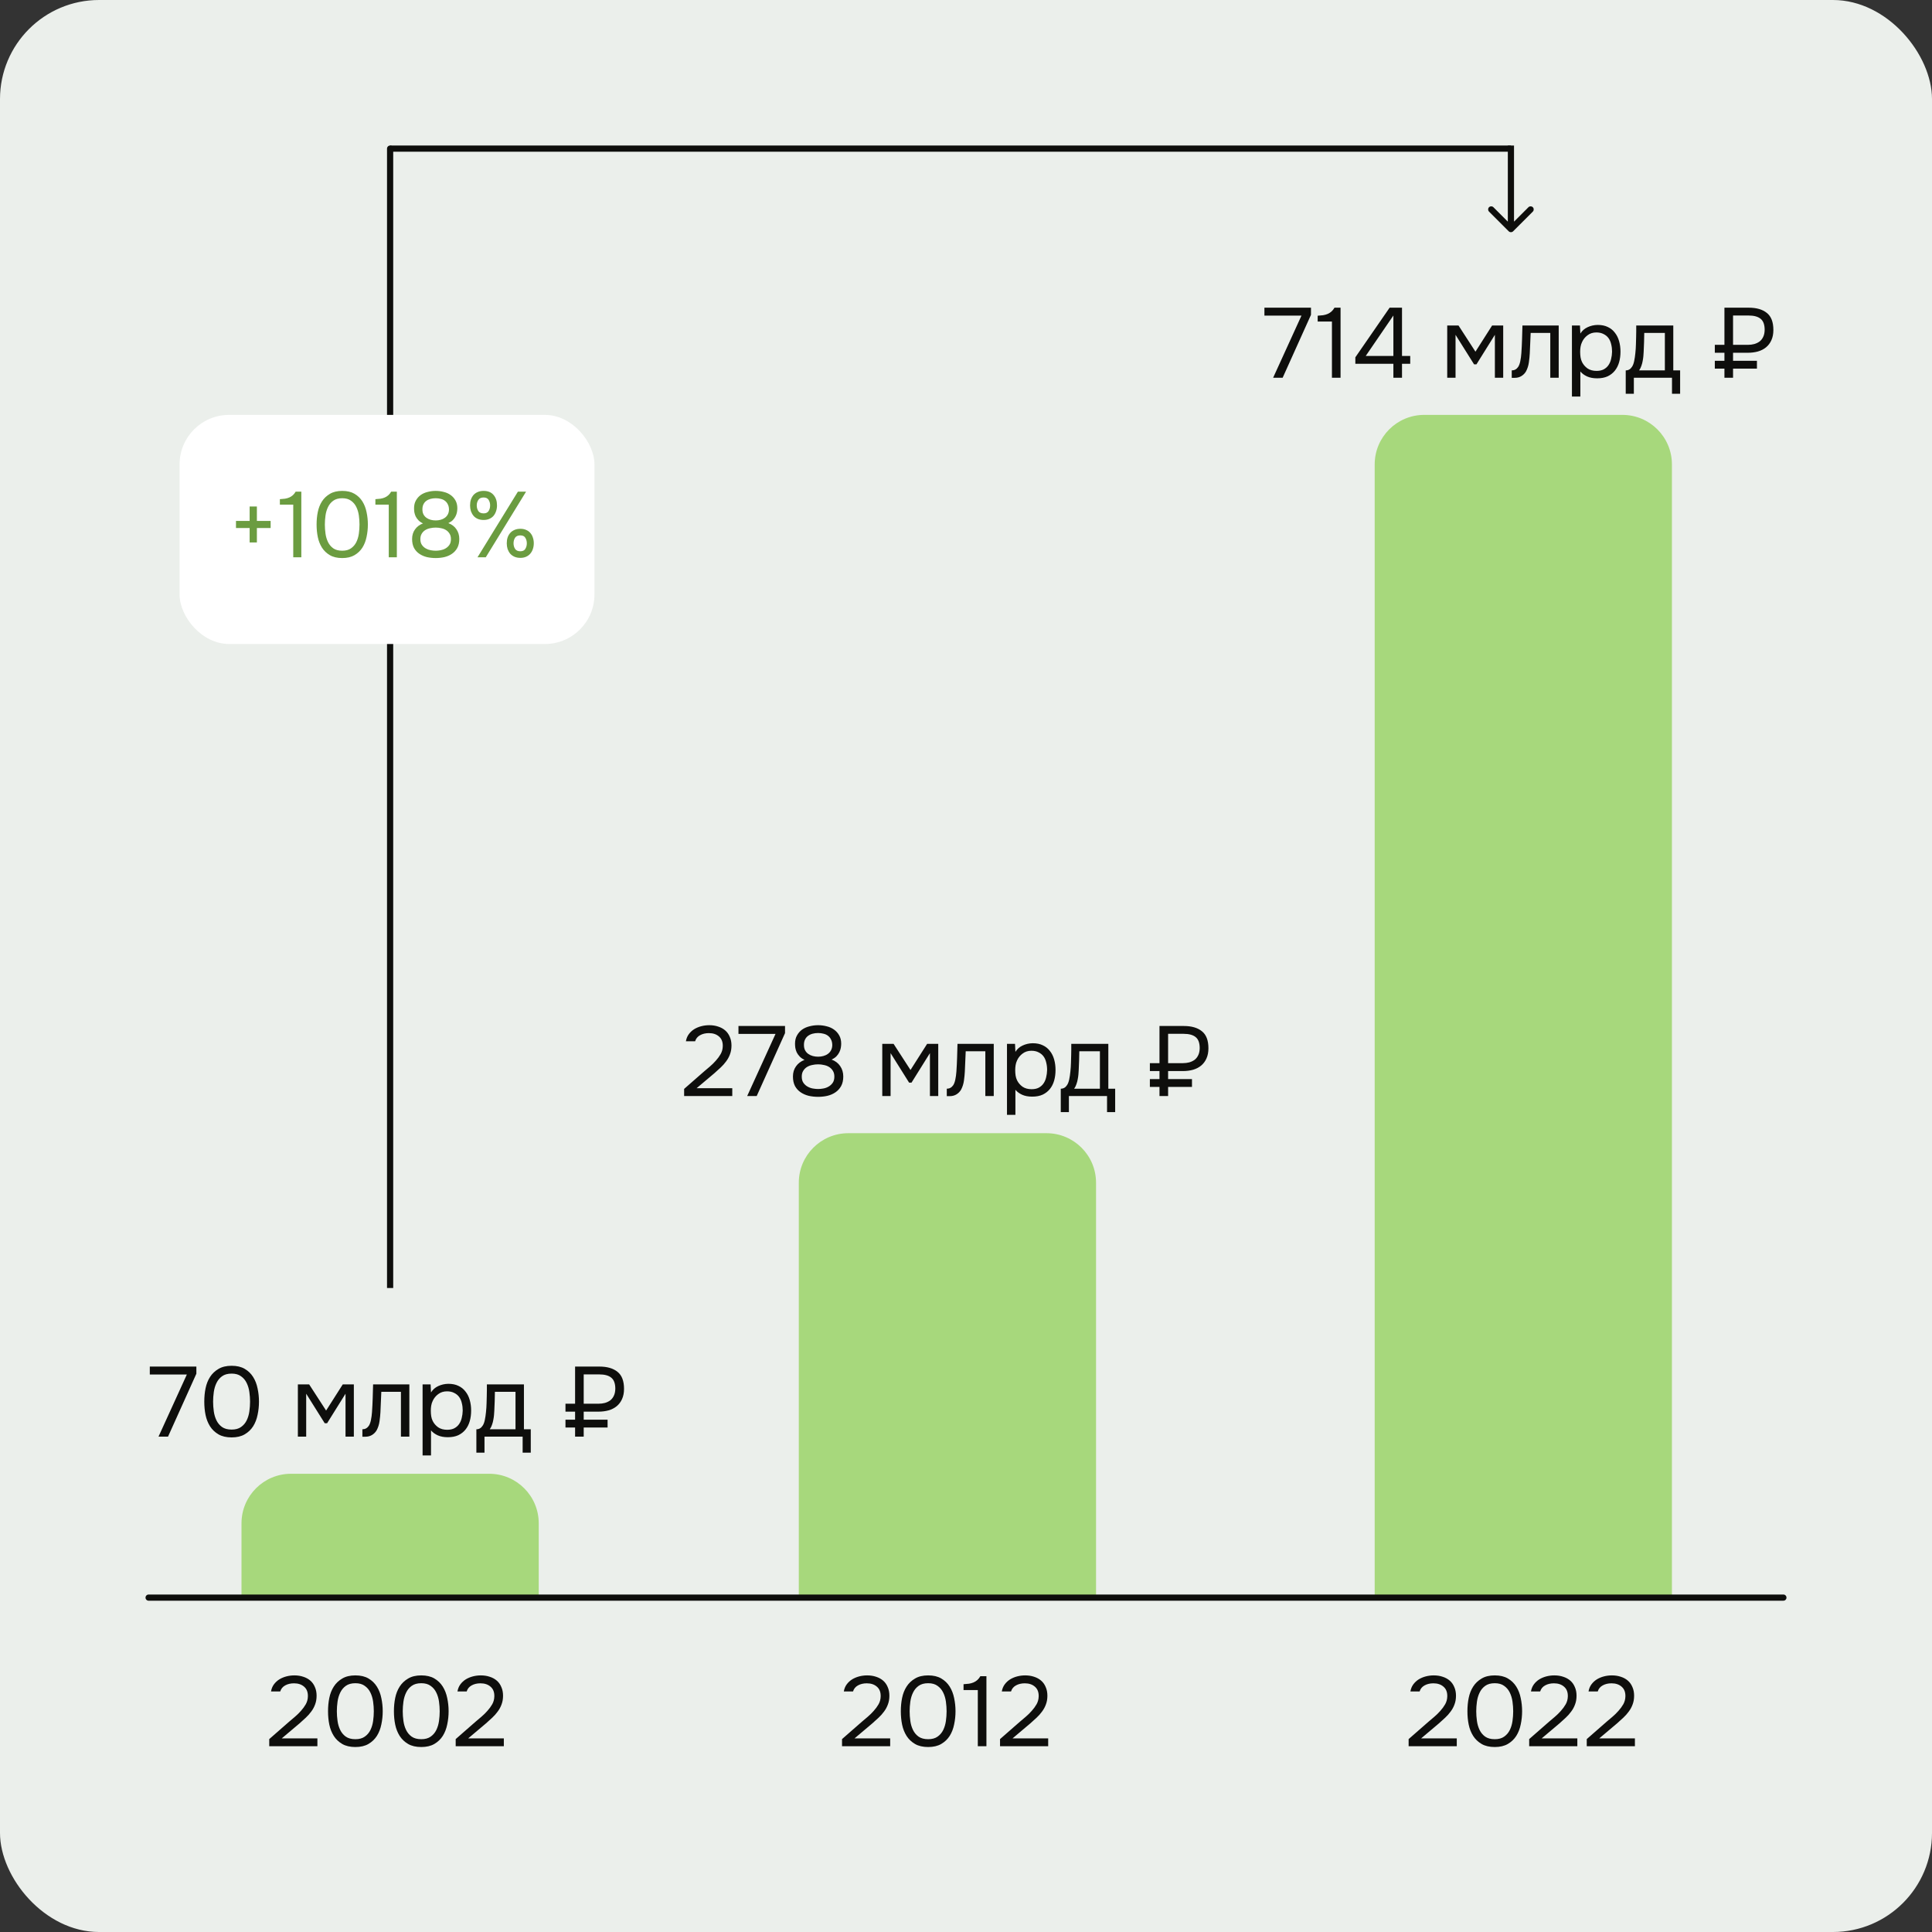 <svg width="312" height="312" viewBox="0 0 312 312" fill="none" xmlns="http://www.w3.org/2000/svg">
<rect x="0" y="0" width="312" height="312" fill="#333333" stroke="none"/>
<rect width="312" height="312" rx="16" fill="#EBEFEB"/>
<path d="M63.5 24C63.5 23.724 63.276 23.5 63 23.5C62.724 23.5 62.5 23.724 62.5 24L63.5 24ZM63.5 208L63.5 24L62.5 24L62.5 208L63.5 208Z" fill="#0E0E0C"/>
<path d="M243.646 37.354C243.842 37.549 244.158 37.549 244.354 37.354L247.536 34.172C247.731 33.976 247.731 33.66 247.536 33.465C247.34 33.269 247.024 33.269 246.828 33.465L244 36.293L241.172 33.465C240.976 33.269 240.66 33.269 240.464 33.465C240.269 33.66 240.269 33.976 240.464 34.172L243.646 37.354ZM244.5 37L244.5 23.5L243.5 23.5L243.5 37L244.5 37Z" fill="#0E0E0C"/>
<path d="M244 24L63 24" stroke="#0E0E0C"/>
<rect x="29" y="67" width="67" height="37" rx="8" fill="white"/>
<path d="M38.11 84.12H40.315V81.795H41.485V84.12H43.705V85.275H41.485V87.6H40.315V85.275H38.11V84.12ZM48.662 90H47.357V81.495H45.197V80.61C45.497 80.59 45.772 80.565 46.022 80.535C46.272 80.495 46.502 80.43 46.712 80.34C46.922 80.25 47.112 80.13 47.282 79.98C47.452 79.83 47.607 79.635 47.747 79.395H48.662V90ZM59.407 84.705C59.407 85.385 59.337 86.05 59.197 86.7C59.066 87.35 58.842 87.93 58.522 88.44C58.202 88.94 57.776 89.345 57.246 89.655C56.717 89.965 56.056 90.12 55.267 90.12C54.467 90.12 53.801 89.965 53.272 89.655C52.742 89.345 52.316 88.94 51.996 88.44C51.676 87.93 51.452 87.36 51.322 86.73C51.191 86.1 51.127 85.425 51.127 84.705C51.127 83.985 51.191 83.31 51.322 82.68C51.452 82.04 51.676 81.47 51.996 80.97C52.316 80.47 52.742 80.065 53.272 79.755C53.801 79.435 54.467 79.275 55.267 79.275C56.056 79.275 56.717 79.43 57.246 79.74C57.776 80.05 58.202 80.46 58.522 80.97C58.842 81.48 59.066 82.06 59.197 82.71C59.337 83.36 59.407 84.025 59.407 84.705ZM52.462 84.705C52.462 85.185 52.496 85.675 52.566 86.175C52.636 86.675 52.772 87.13 52.971 87.54C53.172 87.95 53.452 88.285 53.812 88.545C54.181 88.805 54.666 88.935 55.267 88.935C55.856 88.935 56.331 88.805 56.691 88.545C57.062 88.285 57.346 87.95 57.547 87.54C57.746 87.13 57.882 86.675 57.952 86.175C58.022 85.675 58.056 85.185 58.056 84.705C58.056 84.235 58.022 83.75 57.952 83.25C57.882 82.75 57.746 82.295 57.547 81.885C57.346 81.465 57.062 81.125 56.691 80.865C56.331 80.595 55.856 80.46 55.267 80.46C54.666 80.46 54.181 80.595 53.812 80.865C53.452 81.125 53.172 81.465 52.971 81.885C52.772 82.295 52.636 82.75 52.566 83.25C52.496 83.75 52.462 84.235 52.462 84.705ZM64.087 90H62.782V81.495H60.622V80.61C60.922 80.59 61.197 80.565 61.447 80.535C61.697 80.495 61.927 80.43 62.137 80.34C62.347 80.25 62.537 80.13 62.707 79.98C62.877 79.83 63.032 79.635 63.172 79.395H64.087V90ZM74.171 87.045C74.171 87.615 74.061 88.1 73.841 88.5C73.621 88.89 73.331 89.205 72.971 89.445C72.621 89.685 72.216 89.86 71.756 89.97C71.306 90.07 70.841 90.12 70.361 90.12C69.881 90.12 69.411 90.07 68.951 89.97C68.501 89.86 68.096 89.685 67.736 89.445C67.376 89.205 67.086 88.89 66.866 88.5C66.656 88.1 66.551 87.615 66.551 87.045C66.551 86.445 66.706 85.93 67.016 85.5C67.326 85.06 67.756 84.735 68.306 84.525C68.006 84.385 67.761 84.215 67.571 84.015C67.381 83.815 67.231 83.605 67.121 83.385C67.021 83.155 66.951 82.93 66.911 82.71C66.881 82.48 66.866 82.27 66.866 82.08C66.866 81.59 66.966 81.17 67.166 80.82C67.366 80.46 67.626 80.165 67.946 79.935C68.276 79.705 68.651 79.54 69.071 79.44C69.491 79.33 69.921 79.275 70.361 79.275C70.801 79.275 71.231 79.33 71.651 79.44C72.071 79.54 72.441 79.705 72.761 79.935C73.091 80.165 73.356 80.46 73.556 80.82C73.756 81.17 73.856 81.59 73.856 82.08C73.856 82.27 73.836 82.48 73.796 82.71C73.756 82.93 73.681 83.15 73.571 83.37C73.471 83.58 73.326 83.785 73.136 83.985C72.946 84.175 72.701 84.34 72.401 84.48C72.971 84.69 73.406 85.02 73.706 85.47C74.016 85.92 74.171 86.445 74.171 87.045ZM70.361 80.46C70.061 80.46 69.781 80.495 69.521 80.565C69.261 80.635 69.031 80.745 68.831 80.895C68.641 81.035 68.491 81.22 68.381 81.45C68.271 81.67 68.216 81.94 68.216 82.26C68.216 82.59 68.276 82.865 68.396 83.085C68.516 83.305 68.676 83.485 68.876 83.625C69.076 83.765 69.301 83.87 69.551 83.94C69.811 84.01 70.081 84.045 70.361 84.045C70.641 84.045 70.906 84.01 71.156 83.94C71.416 83.87 71.641 83.765 71.831 83.625C72.031 83.485 72.191 83.305 72.311 83.085C72.431 82.865 72.496 82.61 72.506 82.32C72.506 81.98 72.446 81.695 72.326 81.465C72.216 81.225 72.061 81.03 71.861 80.88C71.671 80.73 71.446 80.625 71.186 80.565C70.926 80.495 70.651 80.46 70.361 80.46ZM70.361 85.2C70.051 85.2 69.746 85.235 69.446 85.305C69.156 85.365 68.891 85.47 68.651 85.62C68.421 85.77 68.236 85.965 68.096 86.205C67.956 86.435 67.886 86.72 67.886 87.06C67.886 87.45 67.971 87.765 68.141 88.005C68.311 88.245 68.521 88.435 68.771 88.575C69.021 88.715 69.286 88.81 69.566 88.86C69.856 88.91 70.121 88.935 70.361 88.935C70.601 88.935 70.861 88.91 71.141 88.86C71.431 88.81 71.696 88.715 71.936 88.575C72.186 88.435 72.396 88.245 72.566 88.005C72.736 87.765 72.821 87.45 72.821 87.06C72.821 86.72 72.751 86.435 72.611 86.205C72.471 85.965 72.286 85.77 72.056 85.62C71.826 85.47 71.561 85.365 71.261 85.305C70.971 85.235 70.671 85.2 70.361 85.2ZM78.102 83.97C77.742 83.97 77.422 83.91 77.142 83.79C76.872 83.67 76.647 83.505 76.467 83.295C76.287 83.075 76.147 82.825 76.047 82.545C75.957 82.255 75.912 81.945 75.912 81.615C75.912 81.275 75.957 80.965 76.047 80.685C76.147 80.395 76.287 80.145 76.467 79.935C76.657 79.725 76.887 79.565 77.157 79.455C77.427 79.335 77.742 79.275 78.102 79.275C78.802 79.275 79.337 79.495 79.707 79.935C80.077 80.365 80.262 80.925 80.262 81.615C80.262 81.945 80.212 82.255 80.112 82.545C80.022 82.825 79.887 83.075 79.707 83.295C79.527 83.505 79.302 83.67 79.032 83.79C78.762 83.91 78.452 83.97 78.102 83.97ZM77.112 90L83.637 79.395H84.957L78.447 90H77.112ZM78.102 80.34C77.702 80.34 77.417 80.47 77.247 80.73C77.077 80.99 76.992 81.285 76.992 81.615C76.992 81.965 77.077 82.27 77.247 82.53C77.417 82.78 77.702 82.905 78.102 82.905C78.482 82.905 78.752 82.775 78.912 82.515C79.072 82.255 79.152 81.955 79.152 81.615C79.152 81.285 79.072 80.99 78.912 80.73C78.752 80.47 78.482 80.34 78.102 80.34ZM84.042 90.09C83.682 90.09 83.362 90.03 83.082 89.91C82.812 89.79 82.582 89.625 82.392 89.415C82.212 89.195 82.072 88.945 81.972 88.665C81.882 88.375 81.837 88.065 81.837 87.735C81.837 87.395 81.882 87.085 81.972 86.805C82.072 86.515 82.217 86.265 82.407 86.055C82.597 85.845 82.827 85.685 83.097 85.575C83.367 85.455 83.682 85.395 84.042 85.395C84.382 85.395 84.687 85.455 84.957 85.575C85.227 85.685 85.452 85.845 85.632 86.055C85.822 86.265 85.962 86.515 86.052 86.805C86.152 87.085 86.202 87.395 86.202 87.735C86.202 88.065 86.152 88.375 86.052 88.665C85.962 88.945 85.822 89.195 85.632 89.415C85.452 89.625 85.227 89.79 84.957 89.91C84.687 90.03 84.382 90.09 84.042 90.09ZM84.027 86.46C83.627 86.46 83.342 86.59 83.172 86.85C83.012 87.11 82.932 87.405 82.932 87.735C82.932 88.085 83.017 88.39 83.187 88.65C83.357 88.9 83.637 89.025 84.027 89.025C84.417 89.025 84.687 88.895 84.837 88.635C84.997 88.375 85.077 88.075 85.077 87.735C85.077 87.405 84.997 87.11 84.837 86.85C84.687 86.59 84.417 86.46 84.027 86.46Z" fill="#6B9C40"/>
<path d="M25.6 232L30.176 221.968H24.192V220.688H31.712V221.84L27.136 232H25.6ZM41.822 226.352C41.822 227.077 41.748 227.787 41.598 228.48C41.459 229.173 41.219 229.792 40.878 230.336C40.537 230.869 40.084 231.301 39.518 231.632C38.953 231.963 38.249 232.128 37.406 232.128C36.553 232.128 35.843 231.963 35.278 231.632C34.713 231.301 34.26 230.869 33.918 230.336C33.577 229.792 33.337 229.184 33.198 228.512C33.059 227.84 32.99 227.12 32.99 226.352C32.99 225.584 33.059 224.864 33.198 224.192C33.337 223.509 33.577 222.901 33.918 222.368C34.26 221.835 34.713 221.403 35.278 221.072C35.843 220.731 36.553 220.56 37.406 220.56C38.249 220.56 38.953 220.725 39.518 221.056C40.084 221.387 40.537 221.824 40.878 222.368C41.219 222.912 41.459 223.531 41.598 224.224C41.748 224.917 41.822 225.627 41.822 226.352ZM34.414 226.352C34.414 226.864 34.452 227.387 34.526 227.92C34.601 228.453 34.745 228.939 34.958 229.376C35.172 229.813 35.47 230.171 35.854 230.448C36.249 230.725 36.766 230.864 37.406 230.864C38.035 230.864 38.542 230.725 38.926 230.448C39.321 230.171 39.625 229.813 39.838 229.376C40.051 228.939 40.196 228.453 40.27 227.92C40.345 227.387 40.382 226.864 40.382 226.352C40.382 225.851 40.345 225.333 40.27 224.8C40.196 224.267 40.051 223.781 39.838 223.344C39.625 222.896 39.321 222.533 38.926 222.256C38.542 221.968 38.035 221.824 37.406 221.824C36.766 221.824 36.249 221.968 35.854 222.256C35.47 222.533 35.172 222.896 34.958 223.344C34.745 223.781 34.601 224.267 34.526 224.8C34.452 225.333 34.414 225.851 34.414 226.352ZM48.103 223.568H49.927L52.663 227.792L55.351 223.568H57.143V232H55.799V225.072L52.823 229.84H52.439L49.447 225.072V232H48.103V223.568ZM60.075 228.048C60.128 227.28 60.165 226.533 60.187 225.808C60.219 225.083 60.24 224.336 60.251 223.568H66.107V232H64.747V224.768H61.579L61.435 228.08C61.413 228.507 61.365 228.987 61.291 229.52C61.216 230.053 61.061 230.539 60.827 230.976C60.645 231.285 60.4 231.536 60.091 231.728C59.781 231.92 59.424 232.016 59.019 232.016H58.523V230.816C58.949 230.816 59.291 230.635 59.547 230.272C59.696 230.059 59.813 229.749 59.899 229.344C59.984 228.939 60.043 228.507 60.075 228.048ZM69.604 235.04H68.244V223.568H69.54L69.604 224.864C69.892 224.405 70.281 224.064 70.772 223.84C71.273 223.605 71.812 223.483 72.388 223.472C73.038 223.472 73.588 223.584 74.036 223.808C74.495 224.021 74.873 224.325 75.172 224.72C75.481 225.104 75.71 225.563 75.86 226.096C76.009 226.619 76.084 227.184 76.084 227.792C76.084 228.411 76.009 228.981 75.86 229.504C75.71 230.027 75.481 230.48 75.172 230.864C74.862 231.248 74.473 231.552 74.004 231.776C73.534 231.989 72.975 232.096 72.324 232.096C71.684 232.096 71.14 231.995 70.692 231.792C70.244 231.589 69.881 231.323 69.604 230.992V235.04ZM72.212 230.896C72.671 230.896 73.055 230.816 73.364 230.656C73.684 230.485 73.94 230.261 74.132 229.984C74.335 229.696 74.478 229.365 74.564 228.992C74.66 228.619 74.713 228.219 74.724 227.792C74.724 227.365 74.676 226.965 74.58 226.592C74.495 226.208 74.35 225.877 74.148 225.6C73.945 225.323 73.678 225.104 73.348 224.944C73.028 224.773 72.638 224.688 72.18 224.688C71.636 224.688 71.166 224.837 70.772 225.136C70.377 225.424 70.079 225.792 69.876 226.24C69.758 226.485 69.678 226.741 69.636 227.008C69.593 227.264 69.572 227.531 69.572 227.808C69.572 228.128 69.593 228.427 69.636 228.704C69.678 228.971 69.758 229.227 69.876 229.472C70.079 229.877 70.372 230.219 70.756 230.496C71.15 230.763 71.636 230.896 72.212 230.896ZM78.61 225.424C78.621 225.115 78.626 224.805 78.626 224.496C78.626 224.187 78.626 223.877 78.626 223.568H84.61V230.816H85.714V234.592H84.402V232H78.242V234.592H76.93V230.816C77.357 230.816 77.693 230.624 77.938 230.24C78.088 230.027 78.205 229.723 78.29 229.328C78.376 228.923 78.439 228.496 78.482 228.048C78.535 227.557 78.567 227.072 78.578 226.592C78.6 226.101 78.61 225.712 78.61 225.424ZM83.25 224.768H79.922C79.912 225.216 79.901 225.717 79.89 226.272C79.879 226.827 79.858 227.344 79.826 227.824C79.816 228.037 79.799 228.272 79.778 228.528C79.757 228.773 79.719 229.029 79.666 229.296C79.624 229.552 79.554 229.813 79.458 230.08C79.373 230.347 79.25 230.592 79.09 230.816H83.25V224.768ZM91.319 229.264H92.871V227.968H91.319V226.688H92.871V220.688H96.791C98.05 220.688 99.026 220.971 99.719 221.536C100.423 222.091 100.775 223.008 100.775 224.288C100.775 224.917 100.668 225.467 100.455 225.936C100.252 226.395 99.964 226.779 99.591 227.088C99.228 227.387 98.791 227.611 98.279 227.76C97.778 227.899 97.228 227.968 96.631 227.968H94.263V229.264H98.119V230.528H94.263V232H92.871V230.528H91.319V229.264ZM96.647 226.688C97.02 226.688 97.367 226.645 97.687 226.56C98.018 226.464 98.306 226.325 98.551 226.144C98.796 225.952 98.988 225.707 99.127 225.408C99.276 225.109 99.356 224.731 99.367 224.272C99.367 223.429 99.148 222.832 98.711 222.48C98.284 222.128 97.634 221.952 96.759 221.952H94.263V226.688H96.647Z" fill="#0E0E0C"/>
<path d="M39 246C39 241.582 42.582 238 47 238H79C83.418 238 87 241.582 87 246V258H39V246Z" fill="#A7D87C"/>
<path d="M46.68 278.048C46.968 277.803 47.283 277.536 47.624 277.248C47.976 276.949 48.301 276.629 48.6 276.288C48.909 275.947 49.171 275.589 49.384 275.216C49.597 274.832 49.709 274.416 49.72 273.968C49.741 273.285 49.544 272.763 49.128 272.4C48.712 272.027 48.163 271.84 47.48 271.84C46.936 271.84 46.461 271.952 46.056 272.176C45.651 272.4 45.384 272.725 45.256 273.152H43.768C43.843 272.715 43.997 272.336 44.232 272.016C44.477 271.685 44.771 271.413 45.112 271.2C45.464 270.987 45.848 270.827 46.264 270.72C46.68 270.613 47.107 270.56 47.544 270.56C48.067 270.56 48.547 270.635 48.984 270.784C49.421 270.923 49.8 271.131 50.12 271.408C50.44 271.685 50.685 272.032 50.856 272.448C51.037 272.853 51.128 273.317 51.128 273.84C51.128 274.363 51.048 274.832 50.888 275.248C50.739 275.664 50.531 276.048 50.264 276.4C50.008 276.752 49.715 277.083 49.384 277.392C49.053 277.701 48.712 278.011 48.36 278.32L45.496 280.736H51.256V282H43.48V280.848L46.68 278.048ZM61.806 276.352C61.806 277.077 61.732 277.787 61.583 278.48C61.444 279.173 61.204 279.792 60.862 280.336C60.521 280.869 60.068 281.301 59.502 281.632C58.937 281.963 58.233 282.128 57.391 282.128C56.537 282.128 55.828 281.963 55.263 281.632C54.697 281.301 54.244 280.869 53.903 280.336C53.561 279.792 53.321 279.184 53.182 278.512C53.044 277.84 52.974 277.12 52.974 276.352C52.974 275.584 53.044 274.864 53.182 274.192C53.321 273.509 53.561 272.901 53.903 272.368C54.244 271.835 54.697 271.403 55.263 271.072C55.828 270.731 56.537 270.56 57.391 270.56C58.233 270.56 58.937 270.725 59.502 271.056C60.068 271.387 60.521 271.824 60.862 272.368C61.204 272.912 61.444 273.531 61.583 274.224C61.732 274.917 61.806 275.627 61.806 276.352ZM54.398 276.352C54.398 276.864 54.436 277.387 54.511 277.92C54.585 278.453 54.729 278.939 54.943 279.376C55.156 279.813 55.455 280.171 55.839 280.448C56.233 280.725 56.751 280.864 57.391 280.864C58.02 280.864 58.526 280.725 58.91 280.448C59.305 280.171 59.609 279.813 59.822 279.376C60.036 278.939 60.18 278.453 60.255 277.92C60.329 277.387 60.367 276.864 60.367 276.352C60.367 275.851 60.329 275.333 60.255 274.8C60.18 274.267 60.036 273.781 59.822 273.344C59.609 272.896 59.305 272.533 58.91 272.256C58.526 271.968 58.02 271.824 57.391 271.824C56.751 271.824 56.233 271.968 55.839 272.256C55.455 272.533 55.156 272.896 54.943 273.344C54.729 273.781 54.585 274.267 54.511 274.8C54.436 275.333 54.398 275.851 54.398 276.352ZM72.447 276.352C72.447 277.077 72.373 277.787 72.223 278.48C72.085 279.173 71.844 279.792 71.503 280.336C71.162 280.869 70.709 281.301 70.143 281.632C69.578 281.963 68.874 282.128 68.031 282.128C67.178 282.128 66.469 281.963 65.903 281.632C65.338 281.301 64.885 280.869 64.543 280.336C64.202 279.792 63.962 279.184 63.823 278.512C63.684 277.84 63.615 277.12 63.615 276.352C63.615 275.584 63.684 274.864 63.823 274.192C63.962 273.509 64.202 272.901 64.543 272.368C64.885 271.835 65.338 271.403 65.903 271.072C66.469 270.731 67.178 270.56 68.031 270.56C68.874 270.56 69.578 270.725 70.143 271.056C70.709 271.387 71.162 271.824 71.503 272.368C71.844 272.912 72.085 273.531 72.223 274.224C72.373 274.917 72.447 275.627 72.447 276.352ZM65.039 276.352C65.039 276.864 65.076 277.387 65.151 277.92C65.226 278.453 65.37 278.939 65.583 279.376C65.796 279.813 66.095 280.171 66.479 280.448C66.874 280.725 67.391 280.864 68.031 280.864C68.66 280.864 69.167 280.725 69.551 280.448C69.946 280.171 70.25 279.813 70.463 279.376C70.677 278.939 70.82 278.453 70.895 277.92C70.97 277.387 71.007 276.864 71.007 276.352C71.007 275.851 70.97 275.333 70.895 274.8C70.82 274.267 70.677 273.781 70.463 273.344C70.25 272.896 69.946 272.533 69.551 272.256C69.167 271.968 68.66 271.824 68.031 271.824C67.391 271.824 66.874 271.968 66.479 272.256C66.095 272.533 65.796 272.896 65.583 273.344C65.37 273.781 65.226 274.267 65.151 274.8C65.076 275.333 65.039 275.851 65.039 276.352ZM76.789 278.048C77.077 277.803 77.392 277.536 77.733 277.248C78.085 276.949 78.411 276.629 78.709 276.288C79.019 275.947 79.28 275.589 79.493 275.216C79.707 274.832 79.819 274.416 79.829 273.968C79.851 273.285 79.653 272.763 79.237 272.4C78.821 272.027 78.272 271.84 77.589 271.84C77.045 271.84 76.571 271.952 76.165 272.176C75.76 272.4 75.493 272.725 75.365 273.152H73.877C73.952 272.715 74.107 272.336 74.341 272.016C74.587 271.685 74.88 271.413 75.221 271.2C75.573 270.987 75.957 270.827 76.373 270.72C76.789 270.613 77.216 270.56 77.653 270.56C78.176 270.56 78.656 270.635 79.093 270.784C79.531 270.923 79.909 271.131 80.229 271.408C80.549 271.685 80.795 272.032 80.965 272.448C81.147 272.853 81.237 273.317 81.237 273.84C81.237 274.363 81.157 274.832 80.997 275.248C80.848 275.664 80.64 276.048 80.373 276.4C80.117 276.752 79.824 277.083 79.493 277.392C79.163 277.701 78.821 278.011 78.469 278.32L75.605 280.736H81.365V282H73.589V280.848L76.789 278.048Z" fill="#0E0E0C"/>
<path d="M113.68 173.048C113.968 172.803 114.283 172.536 114.624 172.248C114.976 171.949 115.301 171.629 115.6 171.288C115.909 170.947 116.171 170.589 116.384 170.216C116.597 169.832 116.709 169.416 116.72 168.968C116.741 168.285 116.544 167.763 116.128 167.4C115.712 167.027 115.163 166.84 114.48 166.84C113.936 166.84 113.461 166.952 113.056 167.176C112.651 167.4 112.384 167.725 112.256 168.152H110.768C110.843 167.715 110.997 167.336 111.232 167.016C111.477 166.685 111.771 166.413 112.112 166.2C112.464 165.987 112.848 165.827 113.264 165.72C113.68 165.613 114.107 165.56 114.544 165.56C115.067 165.56 115.547 165.635 115.984 165.784C116.421 165.923 116.8 166.131 117.12 166.408C117.44 166.685 117.685 167.032 117.856 167.448C118.037 167.853 118.128 168.317 118.128 168.84C118.128 169.363 118.048 169.832 117.888 170.248C117.739 170.664 117.531 171.048 117.264 171.4C117.008 171.752 116.715 172.083 116.384 172.392C116.053 172.701 115.712 173.011 115.36 173.32L112.496 175.736H118.256V177H110.48V175.848L113.68 173.048ZM120.663 177L125.239 166.968H119.255V165.688H126.775V166.84L122.199 177H120.663ZM136.181 173.848C136.181 174.456 136.063 174.973 135.829 175.4C135.594 175.816 135.285 176.152 134.901 176.408C134.527 176.664 134.095 176.851 133.605 176.968C133.125 177.075 132.629 177.128 132.117 177.128C131.605 177.128 131.103 177.075 130.613 176.968C130.133 176.851 129.701 176.664 129.317 176.408C128.933 176.152 128.623 175.816 128.389 175.4C128.165 174.973 128.053 174.456 128.053 173.848C128.053 173.208 128.218 172.659 128.549 172.2C128.879 171.731 129.338 171.384 129.925 171.16C129.605 171.011 129.343 170.829 129.141 170.616C128.938 170.403 128.778 170.179 128.661 169.944C128.554 169.699 128.479 169.459 128.437 169.224C128.405 168.979 128.389 168.755 128.389 168.552C128.389 168.029 128.495 167.581 128.709 167.208C128.922 166.824 129.199 166.509 129.541 166.264C129.893 166.019 130.293 165.843 130.741 165.736C131.189 165.619 131.647 165.56 132.117 165.56C132.586 165.56 133.045 165.619 133.493 165.736C133.941 165.843 134.335 166.019 134.677 166.264C135.029 166.509 135.311 166.824 135.525 167.208C135.738 167.581 135.845 168.029 135.845 168.552C135.845 168.755 135.823 168.979 135.781 169.224C135.738 169.459 135.658 169.693 135.541 169.928C135.434 170.152 135.279 170.371 135.077 170.584C134.874 170.787 134.613 170.963 134.293 171.112C134.901 171.336 135.365 171.688 135.685 172.168C136.015 172.648 136.181 173.208 136.181 173.848ZM132.117 166.824C131.797 166.824 131.498 166.861 131.221 166.936C130.943 167.011 130.698 167.128 130.485 167.288C130.282 167.437 130.122 167.635 130.005 167.88C129.887 168.115 129.829 168.403 129.829 168.744C129.829 169.096 129.893 169.389 130.021 169.624C130.149 169.859 130.319 170.051 130.533 170.2C130.746 170.349 130.986 170.461 131.253 170.536C131.53 170.611 131.818 170.648 132.117 170.648C132.415 170.648 132.698 170.611 132.965 170.536C133.242 170.461 133.482 170.349 133.685 170.2C133.898 170.051 134.069 169.859 134.197 169.624C134.325 169.389 134.394 169.117 134.405 168.808C134.405 168.445 134.341 168.141 134.213 167.896C134.095 167.64 133.93 167.432 133.717 167.272C133.514 167.112 133.274 167 132.997 166.936C132.719 166.861 132.426 166.824 132.117 166.824ZM132.117 171.88C131.786 171.88 131.461 171.917 131.141 171.992C130.831 172.056 130.549 172.168 130.293 172.328C130.047 172.488 129.85 172.696 129.701 172.952C129.551 173.197 129.477 173.501 129.477 173.864C129.477 174.28 129.567 174.616 129.749 174.872C129.93 175.128 130.154 175.331 130.421 175.48C130.687 175.629 130.97 175.731 131.269 175.784C131.578 175.837 131.861 175.864 132.117 175.864C132.373 175.864 132.65 175.837 132.949 175.784C133.258 175.731 133.541 175.629 133.797 175.48C134.063 175.331 134.287 175.128 134.469 174.872C134.65 174.616 134.741 174.28 134.741 173.864C134.741 173.501 134.666 173.197 134.517 172.952C134.367 172.696 134.17 172.488 133.925 172.328C133.679 172.168 133.397 172.056 133.077 171.992C132.767 171.917 132.447 171.88 132.117 171.88ZM142.478 168.568H144.302L147.038 172.792L149.726 168.568H151.518V177H150.174V170.072L147.198 174.84H146.814L143.822 170.072V177H142.478V168.568ZM154.45 173.048C154.503 172.28 154.54 171.533 154.562 170.808C154.594 170.083 154.615 169.336 154.626 168.568H160.482V177H159.122V169.768H155.954L155.81 173.08C155.788 173.507 155.74 173.987 155.666 174.52C155.591 175.053 155.436 175.539 155.202 175.976C155.02 176.285 154.775 176.536 154.466 176.728C154.156 176.92 153.799 177.016 153.394 177.016H152.898V175.816C153.324 175.816 153.666 175.635 153.922 175.272C154.071 175.059 154.188 174.749 154.274 174.344C154.359 173.939 154.418 173.507 154.45 173.048ZM163.979 180.04H162.619V168.568H163.915L163.979 169.864C164.267 169.405 164.656 169.064 165.147 168.84C165.648 168.605 166.187 168.483 166.763 168.472C167.414 168.472 167.963 168.584 168.411 168.808C168.87 169.021 169.248 169.325 169.547 169.72C169.856 170.104 170.086 170.563 170.235 171.096C170.384 171.619 170.459 172.184 170.459 172.792C170.459 173.411 170.384 173.981 170.235 174.504C170.086 175.027 169.856 175.48 169.547 175.864C169.238 176.248 168.848 176.552 168.379 176.776C167.91 176.989 167.35 177.096 166.699 177.096C166.059 177.096 165.515 176.995 165.067 176.792C164.619 176.589 164.256 176.323 163.979 175.992V180.04ZM166.587 175.896C167.046 175.896 167.43 175.816 167.739 175.656C168.059 175.485 168.315 175.261 168.507 174.984C168.71 174.696 168.854 174.365 168.939 173.992C169.035 173.619 169.088 173.219 169.099 172.792C169.099 172.365 169.051 171.965 168.955 171.592C168.87 171.208 168.726 170.877 168.523 170.6C168.32 170.323 168.054 170.104 167.723 169.944C167.403 169.773 167.014 169.688 166.555 169.688C166.011 169.688 165.542 169.837 165.147 170.136C164.752 170.424 164.454 170.792 164.251 171.24C164.134 171.485 164.054 171.741 164.011 172.008C163.968 172.264 163.947 172.531 163.947 172.808C163.947 173.128 163.968 173.427 164.011 173.704C164.054 173.971 164.134 174.227 164.251 174.472C164.454 174.877 164.747 175.219 165.131 175.496C165.526 175.763 166.011 175.896 166.587 175.896ZM172.985 170.424C172.996 170.115 173.001 169.805 173.001 169.496C173.001 169.187 173.001 168.877 173.001 168.568H178.985V175.816H180.089V179.592H178.777V177H172.617V179.592H171.305V175.816C171.732 175.816 172.068 175.624 172.313 175.24C172.462 175.027 172.58 174.723 172.665 174.328C172.75 173.923 172.814 173.496 172.857 173.048C172.91 172.557 172.942 172.072 172.953 171.592C172.974 171.101 172.985 170.712 172.985 170.424ZM177.625 169.768H174.297C174.286 170.216 174.276 170.717 174.265 171.272C174.254 171.827 174.233 172.344 174.201 172.824C174.19 173.037 174.174 173.272 174.153 173.528C174.132 173.773 174.094 174.029 174.041 174.296C173.998 174.552 173.929 174.813 173.833 175.08C173.748 175.347 173.625 175.592 173.465 175.816H177.625V169.768ZM185.694 174.264H187.246V172.968H185.694V171.688H187.246V165.688H191.166C192.425 165.688 193.401 165.971 194.094 166.536C194.798 167.091 195.15 168.008 195.15 169.288C195.15 169.917 195.043 170.467 194.83 170.936C194.627 171.395 194.339 171.779 193.966 172.088C193.603 172.387 193.166 172.611 192.654 172.76C192.153 172.899 191.603 172.968 191.006 172.968H188.638V174.264H192.494V175.528H188.638V177H187.246V175.528H185.694V174.264ZM191.022 171.688C191.395 171.688 191.742 171.645 192.062 171.56C192.393 171.464 192.681 171.325 192.926 171.144C193.171 170.952 193.363 170.707 193.502 170.408C193.651 170.109 193.731 169.731 193.742 169.272C193.742 168.429 193.523 167.832 193.086 167.48C192.659 167.128 192.009 166.952 191.134 166.952H188.638V171.688H191.022Z" fill="#0E0E0C"/>
<path d="M129 191C129 186.582 132.582 183 137 183H169C173.418 183 177 186.582 177 191V258H129V191Z" fill="#A7D87C"/>
<path d="M139.18 278.048C139.468 277.803 139.783 277.536 140.124 277.248C140.476 276.949 140.801 276.629 141.1 276.288C141.409 275.947 141.671 275.589 141.884 275.216C142.097 274.832 142.209 274.416 142.22 273.968C142.241 273.285 142.044 272.763 141.628 272.4C141.212 272.027 140.663 271.84 139.98 271.84C139.436 271.84 138.961 271.952 138.556 272.176C138.151 272.4 137.884 272.725 137.756 273.152H136.268C136.343 272.715 136.497 272.336 136.732 272.016C136.977 271.685 137.271 271.413 137.612 271.2C137.964 270.987 138.348 270.827 138.764 270.72C139.18 270.613 139.607 270.56 140.044 270.56C140.567 270.56 141.047 270.635 141.484 270.784C141.921 270.923 142.3 271.131 142.62 271.408C142.94 271.685 143.185 272.032 143.356 272.448C143.537 272.853 143.628 273.317 143.628 273.84C143.628 274.363 143.548 274.832 143.388 275.248C143.239 275.664 143.031 276.048 142.764 276.4C142.508 276.752 142.215 277.083 141.884 277.392C141.553 277.701 141.212 278.011 140.86 278.32L137.996 280.736H143.756V282H135.98V280.848L139.18 278.048ZM154.307 276.352C154.307 277.077 154.232 277.787 154.083 278.48C153.944 279.173 153.704 279.792 153.363 280.336C153.021 280.869 152.568 281.301 152.003 281.632C151.437 281.963 150.733 282.128 149.891 282.128C149.037 282.128 148.328 281.963 147.763 281.632C147.197 281.301 146.744 280.869 146.403 280.336C146.061 279.792 145.821 279.184 145.683 278.512C145.544 277.84 145.475 277.12 145.475 276.352C145.475 275.584 145.544 274.864 145.683 274.192C145.821 273.509 146.061 272.901 146.403 272.368C146.744 271.835 147.197 271.403 147.763 271.072C148.328 270.731 149.037 270.56 149.891 270.56C150.733 270.56 151.437 270.725 152.003 271.056C152.568 271.387 153.021 271.824 153.363 272.368C153.704 272.912 153.944 273.531 154.083 274.224C154.232 274.917 154.307 275.627 154.307 276.352ZM146.899 276.352C146.899 276.864 146.936 277.387 147.011 277.92C147.085 278.453 147.229 278.939 147.443 279.376C147.656 279.813 147.955 280.171 148.339 280.448C148.733 280.725 149.251 280.864 149.891 280.864C150.52 280.864 151.027 280.725 151.411 280.448C151.805 280.171 152.109 279.813 152.323 279.376C152.536 278.939 152.68 278.453 152.755 277.92C152.829 277.387 152.867 276.864 152.867 276.352C152.867 275.851 152.829 275.333 152.755 274.8C152.68 274.267 152.536 273.781 152.323 273.344C152.109 272.896 151.805 272.533 151.411 272.256C151.027 271.968 150.52 271.824 149.891 271.824C149.251 271.824 148.733 271.968 148.339 272.256C147.955 272.533 147.656 272.896 147.443 273.344C147.229 273.781 147.085 274.267 147.011 274.8C146.936 275.333 146.899 275.851 146.899 276.352ZM159.299 282H157.907V272.928H155.603V271.984C155.923 271.963 156.216 271.936 156.483 271.904C156.75 271.861 156.995 271.792 157.219 271.696C157.443 271.6 157.646 271.472 157.827 271.312C158.008 271.152 158.174 270.944 158.323 270.688H159.299V282ZM164.696 278.048C164.984 277.803 165.298 277.536 165.64 277.248C165.992 276.949 166.317 276.629 166.616 276.288C166.925 275.947 167.186 275.589 167.4 275.216C167.613 274.832 167.725 274.416 167.736 273.968C167.757 273.285 167.56 272.763 167.144 272.4C166.728 272.027 166.178 271.84 165.496 271.84C164.952 271.84 164.477 271.952 164.072 272.176C163.666 272.4 163.4 272.725 163.272 273.152H161.784C161.858 272.715 162.013 272.336 162.248 272.016C162.493 271.685 162.786 271.413 163.128 271.2C163.48 270.987 163.864 270.827 164.28 270.72C164.696 270.613 165.122 270.56 165.56 270.56C166.082 270.56 166.562 270.635 167 270.784C167.437 270.923 167.816 271.131 168.136 271.408C168.456 271.685 168.701 272.032 168.872 272.448C169.053 272.853 169.144 273.317 169.144 273.84C169.144 274.363 169.064 274.832 168.904 275.248C168.754 275.664 168.546 276.048 168.28 276.4C168.024 276.752 167.73 277.083 167.4 277.392C167.069 277.701 166.728 278.011 166.376 278.32L163.512 280.736H169.272V282H161.496V280.848L164.696 278.048Z" fill="#0E0E0C"/>
<path d="M205.6 61L210.176 50.968H204.192V49.688H211.712V50.84L207.136 61H205.6ZM216.487 61H215.095V51.928H212.791V50.984C213.111 50.963 213.404 50.936 213.671 50.904C213.937 50.861 214.183 50.792 214.407 50.696C214.631 50.6 214.833 50.472 215.015 50.312C215.196 50.152 215.361 49.944 215.511 49.688H216.487V61ZM226.411 49.688V57.48H227.739V58.744H226.411V61H225.019V58.744H218.875V57.704L224.411 49.688H226.411ZM220.555 57.48H225.019V50.952L220.555 57.48ZM233.713 52.568H235.537L238.273 56.792L240.961 52.568H242.753V61H241.409V54.072L238.433 58.84H238.049L235.057 54.072V61H233.713V52.568ZM245.684 57.048C245.737 56.28 245.775 55.533 245.796 54.808C245.828 54.083 245.849 53.336 245.86 52.568H251.716V61H250.356V53.768H247.188L247.044 57.08C247.023 57.507 246.975 57.987 246.9 58.52C246.825 59.053 246.671 59.539 246.436 59.976C246.255 60.285 246.009 60.536 245.7 60.728C245.391 60.92 245.033 61.016 244.628 61.016H244.132V59.816C244.559 59.816 244.9 59.635 245.156 59.272C245.305 59.059 245.423 58.749 245.508 58.344C245.593 57.939 245.652 57.507 245.684 57.048ZM255.213 64.04H253.853V52.568H255.149L255.213 53.864C255.501 53.405 255.891 53.064 256.381 52.84C256.883 52.605 257.421 52.483 257.997 52.472C258.648 52.472 259.197 52.584 259.645 52.808C260.104 53.021 260.483 53.325 260.781 53.72C261.091 54.104 261.32 54.563 261.469 55.096C261.619 55.619 261.693 56.184 261.693 56.792C261.693 57.411 261.619 57.981 261.469 58.504C261.32 59.027 261.091 59.48 260.781 59.864C260.472 60.248 260.083 60.552 259.613 60.776C259.144 60.989 258.584 61.096 257.933 61.096C257.293 61.096 256.749 60.995 256.301 60.792C255.853 60.589 255.491 60.323 255.213 59.992V64.04ZM257.821 59.896C258.28 59.896 258.664 59.816 258.973 59.656C259.293 59.485 259.549 59.261 259.741 58.984C259.944 58.696 260.088 58.365 260.173 57.992C260.269 57.619 260.323 57.219 260.333 56.792C260.333 56.365 260.285 55.965 260.189 55.592C260.104 55.208 259.96 54.877 259.757 54.6C259.555 54.323 259.288 54.104 258.957 53.944C258.637 53.773 258.248 53.688 257.789 53.688C257.245 53.688 256.776 53.837 256.381 54.136C255.987 54.424 255.688 54.792 255.485 55.24C255.368 55.485 255.288 55.741 255.245 56.008C255.203 56.264 255.181 56.531 255.181 56.808C255.181 57.128 255.203 57.427 255.245 57.704C255.288 57.971 255.368 58.227 255.485 58.472C255.688 58.877 255.981 59.219 256.365 59.496C256.76 59.763 257.245 59.896 257.821 59.896ZM264.22 54.424C264.23 54.115 264.236 53.805 264.236 53.496C264.236 53.187 264.236 52.877 264.236 52.568H270.22V59.816H271.324V63.592H270.012V61H263.852V63.592H262.54V59.816C262.966 59.816 263.302 59.624 263.548 59.24C263.697 59.027 263.814 58.723 263.9 58.328C263.985 57.923 264.049 57.496 264.092 57.048C264.145 56.557 264.177 56.072 264.188 55.592C264.209 55.101 264.22 54.712 264.22 54.424ZM268.86 53.768H265.532C265.521 54.216 265.51 54.717 265.5 55.272C265.489 55.827 265.468 56.344 265.436 56.824C265.425 57.037 265.409 57.272 265.388 57.528C265.366 57.773 265.329 58.029 265.276 58.296C265.233 58.552 265.164 58.813 265.068 59.08C264.982 59.347 264.86 59.592 264.7 59.816H268.86V53.768ZM276.928 58.264H278.48V56.968H276.928V55.688H278.48V49.688H282.4C283.659 49.688 284.635 49.971 285.328 50.536C286.032 51.091 286.384 52.008 286.384 53.288C286.384 53.917 286.278 54.467 286.064 54.936C285.862 55.395 285.574 55.779 285.2 56.088C284.838 56.387 284.4 56.611 283.888 56.76C283.387 56.899 282.838 56.968 282.24 56.968H279.872V58.264H283.728V59.528H279.872V61H278.48V59.528H276.928V58.264ZM282.256 55.688C282.63 55.688 282.976 55.645 283.296 55.56C283.627 55.464 283.915 55.325 284.16 55.144C284.406 54.952 284.598 54.707 284.736 54.408C284.886 54.109 284.966 53.731 284.976 53.272C284.976 52.429 284.758 51.832 284.32 51.48C283.894 51.128 283.243 50.952 282.368 50.952H279.872V55.688H282.256Z" fill="#0E0E0C"/>
<path d="M222 75C222 70.582 225.582 67 230 67H262C266.418 67 270 70.582 270 75V258H222V75Z" fill="#A7D87C"/>
<path d="M230.68 278.048C230.968 277.803 231.283 277.536 231.624 277.248C231.976 276.949 232.301 276.629 232.6 276.288C232.909 275.947 233.171 275.589 233.384 275.216C233.597 274.832 233.709 274.416 233.72 273.968C233.741 273.285 233.544 272.763 233.128 272.4C232.712 272.027 232.163 271.84 231.48 271.84C230.936 271.84 230.461 271.952 230.056 272.176C229.651 272.4 229.384 272.725 229.256 273.152H227.768C227.843 272.715 227.997 272.336 228.232 272.016C228.477 271.685 228.771 271.413 229.112 271.2C229.464 270.987 229.848 270.827 230.264 270.72C230.68 270.613 231.107 270.56 231.544 270.56C232.067 270.56 232.547 270.635 232.984 270.784C233.421 270.923 233.8 271.131 234.12 271.408C234.44 271.685 234.685 272.032 234.856 272.448C235.037 272.853 235.128 273.317 235.128 273.84C235.128 274.363 235.048 274.832 234.888 275.248C234.739 275.664 234.531 276.048 234.264 276.4C234.008 276.752 233.715 277.083 233.384 277.392C233.053 277.701 232.712 278.011 232.36 278.32L229.496 280.736H235.256V282H227.48V280.848L230.68 278.048ZM245.807 276.352C245.807 277.077 245.732 277.787 245.583 278.48C245.444 279.173 245.204 279.792 244.863 280.336C244.521 280.869 244.068 281.301 243.503 281.632C242.937 281.963 242.233 282.128 241.391 282.128C240.537 282.128 239.828 281.963 239.263 281.632C238.697 281.301 238.244 280.869 237.903 280.336C237.561 279.792 237.321 279.184 237.183 278.512C237.044 277.84 236.975 277.12 236.975 276.352C236.975 275.584 237.044 274.864 237.183 274.192C237.321 273.509 237.561 272.901 237.903 272.368C238.244 271.835 238.697 271.403 239.263 271.072C239.828 270.731 240.537 270.56 241.391 270.56C242.233 270.56 242.937 270.725 243.503 271.056C244.068 271.387 244.521 271.824 244.863 272.368C245.204 272.912 245.444 273.531 245.583 274.224C245.732 274.917 245.807 275.627 245.807 276.352ZM238.399 276.352C238.399 276.864 238.436 277.387 238.511 277.92C238.585 278.453 238.729 278.939 238.943 279.376C239.156 279.813 239.455 280.171 239.839 280.448C240.233 280.725 240.751 280.864 241.391 280.864C242.02 280.864 242.527 280.725 242.911 280.448C243.305 280.171 243.609 279.813 243.823 279.376C244.036 278.939 244.18 278.453 244.255 277.92C244.329 277.387 244.367 276.864 244.367 276.352C244.367 275.851 244.329 275.333 244.255 274.8C244.18 274.267 244.036 273.781 243.823 273.344C243.609 272.896 243.305 272.533 242.911 272.256C242.527 271.968 242.02 271.824 241.391 271.824C240.751 271.824 240.233 271.968 239.839 272.256C239.455 272.533 239.156 272.896 238.943 273.344C238.729 273.781 238.585 274.267 238.511 274.8C238.436 275.333 238.399 275.851 238.399 276.352ZM250.149 278.048C250.437 277.803 250.751 277.536 251.093 277.248C251.445 276.949 251.77 276.629 252.069 276.288C252.378 275.947 252.639 275.589 252.853 275.216C253.066 274.832 253.178 274.416 253.189 273.968C253.21 273.285 253.013 272.763 252.597 272.4C252.181 272.027 251.631 271.84 250.949 271.84C250.405 271.84 249.93 271.952 249.525 272.176C249.119 272.4 248.853 272.725 248.725 273.152H247.237C247.311 272.715 247.466 272.336 247.701 272.016C247.946 271.685 248.239 271.413 248.581 271.2C248.933 270.987 249.317 270.827 249.733 270.72C250.149 270.613 250.575 270.56 251.013 270.56C251.535 270.56 252.015 270.635 252.453 270.784C252.89 270.923 253.269 271.131 253.589 271.408C253.909 271.685 254.154 272.032 254.325 272.448C254.506 272.853 254.597 273.317 254.597 273.84C254.597 274.363 254.517 274.832 254.357 275.248C254.207 275.664 253.999 276.048 253.733 276.4C253.477 276.752 253.183 277.083 252.853 277.392C252.522 277.701 252.181 278.011 251.829 278.32L248.965 280.736H254.725V282H246.949V280.848L250.149 278.048ZM259.446 278.048C259.734 277.803 260.048 277.536 260.39 277.248C260.742 276.949 261.067 276.629 261.366 276.288C261.675 275.947 261.936 275.589 262.15 275.216C262.363 274.832 262.475 274.416 262.486 273.968C262.507 273.285 262.31 272.763 261.894 272.4C261.478 272.027 260.928 271.84 260.246 271.84C259.702 271.84 259.227 271.952 258.822 272.176C258.416 272.4 258.15 272.725 258.022 273.152H256.534C256.608 272.715 256.763 272.336 256.998 272.016C257.243 271.685 257.536 271.413 257.878 271.2C258.23 270.987 258.614 270.827 259.03 270.72C259.446 270.613 259.872 270.56 260.31 270.56C260.832 270.56 261.312 270.635 261.75 270.784C262.187 270.923 262.566 271.131 262.886 271.408C263.206 271.685 263.451 272.032 263.622 272.448C263.803 272.853 263.894 273.317 263.894 273.84C263.894 274.363 263.814 274.832 263.654 275.248C263.504 275.664 263.296 276.048 263.03 276.4C262.774 276.752 262.48 277.083 262.15 277.392C261.819 277.701 261.478 278.011 261.126 278.32L258.262 280.736H264.022V282H256.246V280.848L259.446 278.048Z" fill="#0E0E0C"/>
<path d="M24 258L288 258" stroke="#0E0E0C" stroke-linecap="round"/>
</svg>
